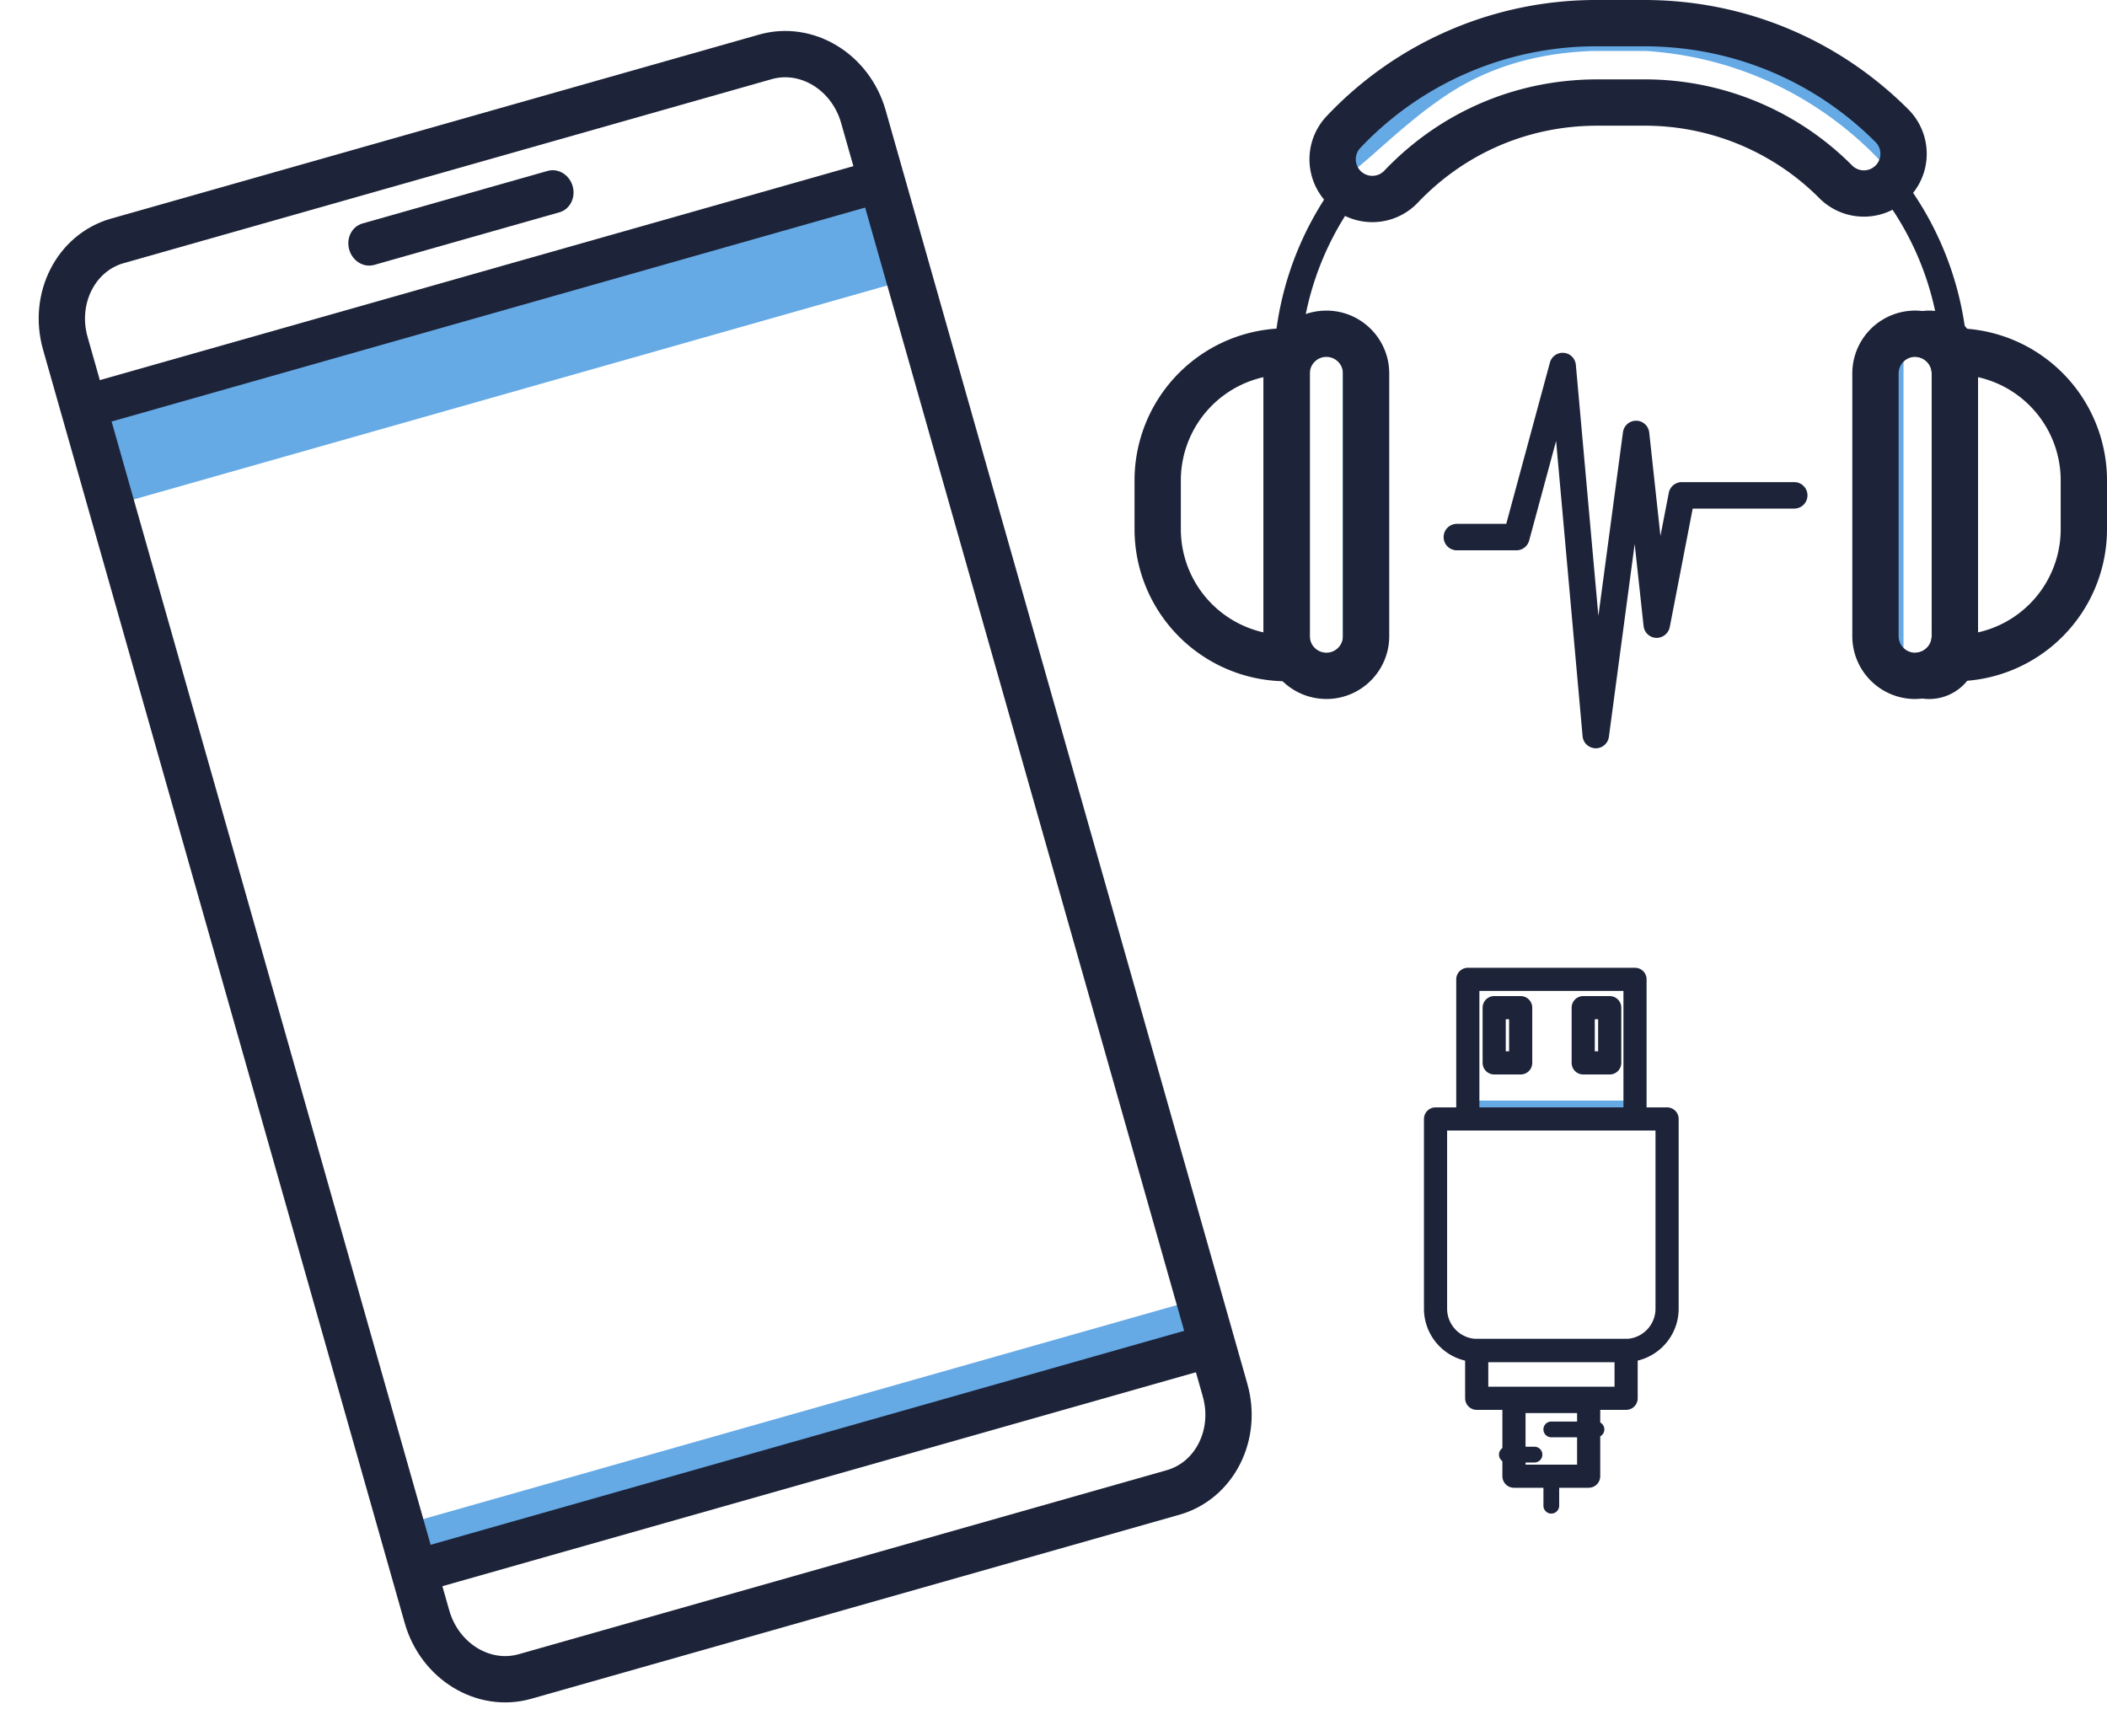 <?xml version="1.0" encoding="UTF-8"?> <svg xmlns="http://www.w3.org/2000/svg" width="91" height="75" fill="none"> <path d="M70.615 47.538h-7.221v.794h7.221v-.794z" fill="#65A9E5"></path> <path d="M70.194 58.332h-6.388A1.806 1.806 0 0162 56.526v-8.194h10v8.194c0 .997-.808 1.806-1.806 1.806zM70.615 42.302h-7.221v6.03h7.221v-6.03z" stroke="#1D2338" stroke-miterlimit="10" stroke-linecap="round" stroke-linejoin="round"></path> <path d="M65.677 43.524h-1.144v2.386h1.144v-2.386zM69.522 43.524h-1.144v2.386h1.144v-2.386zM70.23 58.332h-6.452v2.065h6.453v-2.065zM68.613 60.535h-3.226v3.227h3.226v-3.227z" stroke="#1D2338" stroke-miterlimit="10" stroke-linecap="round" stroke-linejoin="round"></path> <path d="M68.95 62.082H67a.34.34 0 110-.681h1.95a.34.34 0 110 .681zM66.274 63.17H65.08a.34.34 0 110-.68h1.194a.34.34 0 110 .68zM67 65.377a.34.34 0 01-.34-.34v-1.275a.34.34 0 11.68 0v1.274a.34.34 0 01-.34.341z" fill="#1D2338"></path> <path d="M83.057 29.159A1.716 1.716 0 0181 27.479V16.13c0-.474.194-.903.503-1.211a1.71 1.71 0 011.554-.47c-.2.047-.377.15-.52.292a1.1 1.1 0 00-.326.783v12.56c0 .52.36.96.846 1.075zM57.143 29.159a1.716 1.716 0 002.057-1.68V16.13a1.71 1.71 0 00-.503-1.211 1.71 1.71 0 00-1.554-.47c.2.047.377.15.52.292.2.2.326.475.326.783v12.56c0 .52-.36.96-.846 1.075zM57.456 7.785c.656.35 2.602-2.12 5.163-3.773 2.252-1.454 4.621-1.761 6.19-1.81h2.286c1.318.086 3.283.382 5.428 1.374 2.981 1.38 4.71 3.366 5.189 3.941l.138.17a1.709 1.709 0 00-.138-2.256A15.028 15.028 0 0071.014 1h-2.028c-2.089 0-4.106.416-5.96 1.21-2.16.926-4.29 1.59-4.998 3.489-.295.79-.963 1.877-.572 2.086z" fill="#65A9E5"></path> <path d="M55.571 28.426A5.571 5.571 0 0150 22.854v-2.102a5.571 5.571 0 015.571-5.572v13.246z" stroke="#1D2338" stroke-width="2" stroke-miterlimit="10" stroke-linecap="round" stroke-linejoin="round"></path> <path d="M57.286 29.191h0a1.714 1.714 0 01-1.715-1.714V16.13c0-.947.768-1.714 1.715-1.714h0c.946 0 1.714.767 1.714 1.714v11.348c0 .947-.768 1.714-1.714 1.714zM84.428 28.426A5.571 5.571 0 0090 22.854v-2.102a5.571 5.571 0 00-5.572-5.572v13.246z" stroke="#1D2338" stroke-width="2" stroke-miterlimit="10" stroke-linecap="round" stroke-linejoin="round"></path> <path d="M82.714 29.191c.947 0 1.715-.767 1.715-1.714V16.13a1.714 1.714 0 10-3.429 0v11.348c0 .947.767 1.714 1.714 1.714z" stroke="#1D2338" stroke-width="2" stroke-miterlimit="10" stroke-linecap="round" stroke-linejoin="round"></path> <path d="M84.429 15.524v.606c0-.829-.589-1.52-1.366-1.68a.934.934 0 01.257-.034 1.11 1.11 0 011.109 1.108zM84.429 27.479v.605a1.11 1.11 0 01-1.109 1.109.93.93 0 01-.257-.034 1.721 1.721 0 001.366-1.68z" stroke="#1D2338" stroke-width="2" stroke-miterlimit="10" stroke-linecap="round" stroke-linejoin="round"></path> <path d="M84.43 16.701a.571.571 0 01-.572-.571c0-2.874-.927-5.588-2.68-7.85a.571.571 0 11.902-.7A13.828 13.828 0 0185 16.13a.571.571 0 01-.57.571zM55.571 16.701A.571.571 0 0155 16.13c0-3.004.938-5.864 2.712-8.27a.571.571 0 11.92.678 12.706 12.706 0 00-2.49 7.592.571.571 0 01-.57.571z" fill="#1D2338"></path> <path d="M59.269 8.595A1.714 1.714 0 0158.027 5.7 14.993 14.993 0 0168.987 1h2.027c4.041 0 7.84 1.574 10.698 4.431a1.714 1.714 0 11-2.425 2.425 11.623 11.623 0 00-8.273-3.427h-2.028c-3.235 0-6.244 1.29-8.475 3.634a1.709 1.709 0 01-1.242.532z" stroke="#1D2338" stroke-width="2" stroke-miterlimit="10" stroke-linecap="round" stroke-linejoin="round"></path> <path d="M68.92 32.32h-.012a.572.572 0 01-.557-.52l-1.144-12.754-1.164 4.302a.571.571 0 01-.552.422h-2.57a.571.571 0 110-1.143h2.133l1.886-6.966a.571.571 0 011.12.098l.973 10.844 1.062-7.935a.572.572 0 01.566-.496h.007c.29.004.53.223.561.51l.485 4.467.36-1.861a.571.571 0 01.56-.463h4.858a.571.571 0 110 1.143h-4.386l-.991 5.122a.584.584 0 01-.585.462.571.571 0 01-.544-.509l-.385-3.547-1.114 8.33a.571.571 0 01-.567.495z" fill="#1D2338"></path> <path d="M38.073 7.797L3.605 17.585l1.21 4.26 34.467-9.788-1.21-4.26zM51.79 56.098L17.32 65.886l.605 2.13 34.468-9.788-.605-2.13z" fill="#65A9E5"></path> <path d="M50.664 64.465l-27.988 7.948c-1.79.508-3.685-.648-4.235-2.583L2.821 14.828c-.549-1.935.457-3.915 2.246-4.423l27.988-7.948c1.79-.508 3.685.648 4.235 2.583l15.619 55.002c.55 1.935-.456 3.915-2.245 4.423z" stroke="#1D2338" stroke-width="2" stroke-miterlimit="10" stroke-linecap="round" stroke-linejoin="round"></path> <path d="M38.327 8.692L3.86 18.48c-.457.13-.94-.166-1.081-.66-.14-.493.116-.999.573-1.129L37.82 6.903c.457-.13.941.166 1.081.66.14.493-.116 1-.573 1.129zM52.613 58.999l-34.468 9.788c-.457.13-.94-.166-1.081-.66-.14-.493.116-.999.573-1.129l34.468-9.788c.457-.13.941.166 1.082.66.14.494-.117 1-.574 1.129zM24.16 9.17l-7.997 2.272c-.457.13-.94-.166-1.08-.66-.141-.494.115-1 .572-1.129l7.997-2.27c.457-.13.941.165 1.081.659.14.493-.116 1-.573 1.129z" fill="#1D2338"></path> </svg> 